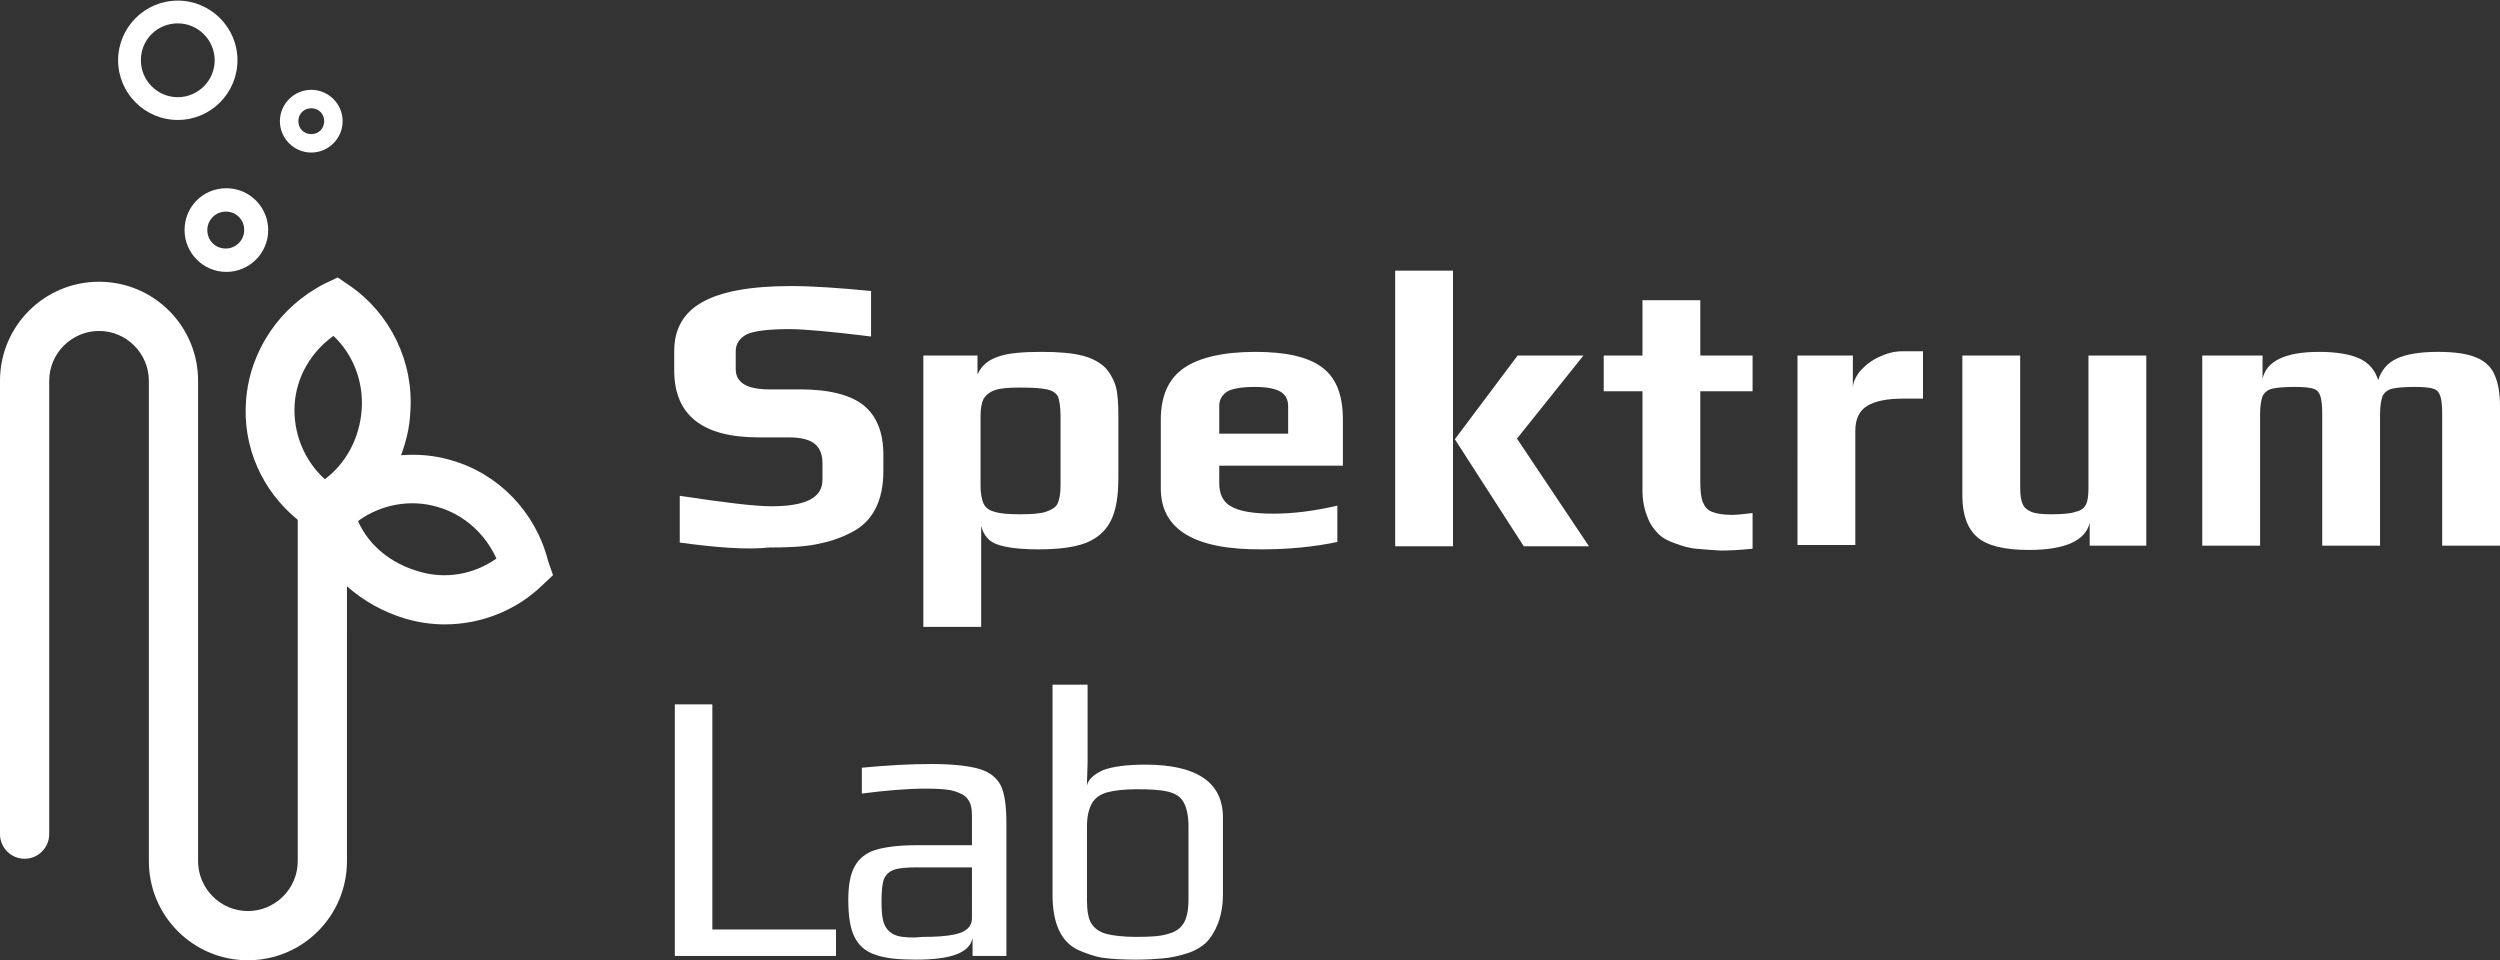 <?xml version="1.0" encoding="utf-8"?>
<!-- Generator: Adobe Illustrator 25.2.1, SVG Export Plug-In . SVG Version: 6.00 Build 0)  -->
<svg version="1.1" id="Layer_1" xmlns="http://www.w3.org/2000/svg" xmlns:xlink="http://www.w3.org/1999/xlink" x="0px" y="0px"
	 viewBox="0 0 406.4 156.1" style="enable-background:new 0 0 406.4 156.1;" xml:space="preserve">
<rect x="0" y="0" width="406.4" height="156.1" fill="#333333" stroke="none"/>
<style type="text/css">
	.st0{fill:#FFFFFF;}
</style>
<g>
	<g>
		<path class="st0" d="M110.5,88.2v-7.6c7.3,1.1,12.2,1.7,14.9,1.7c5.6,0,8.3-1.4,8.3-4.3v-2.7c0-1.4-0.4-2.4-1.2-3.1
			s-2.2-1.1-4.3-1.1h-4.9c-9.1,0-13.7-3.6-13.7-10.9v-3.1c0-3.6,1.5-6.3,4.6-8c3-1.7,7.8-2.6,14.4-2.6c3.4,0,7.8,0.3,13,0.8v7.4
			c-6.5-0.8-10.9-1.2-13.3-1.2c-3.4,0-5.6,0.3-6.8,0.8c-1.2,0.6-1.9,1.5-1.9,2.8V60c0,2.2,1.8,3.3,5.5,3.3h5c4.7,0,8.2,0.9,10.3,2.6
			c2.1,1.7,3.2,4.4,3.2,8v2.7c0,4.9-1.8,8.3-5.3,10c-1.7,0.9-3.6,1.5-5.7,1.9c-2.1,0.4-4.6,0.5-7.5,0.5
			C121.3,89.4,116.4,89,110.5,88.2z"/>
		<path class="st0" d="M150.1,57.8h8.8v3.1c0.6-1.4,1.6-2.3,3.3-2.9c1.6-0.6,4-0.8,7.2-0.8c2.7,0,4.9,0.2,6.5,0.6
			c1.6,0.4,2.9,1.1,3.8,2c0.8,0.9,1.4,2,1.7,3.1s0.4,2.7,0.4,4.6v10.2c0,3.1-0.4,5.4-1.3,7.1c-0.9,1.7-2.3,2.8-4.1,3.5
			c-1.9,0.7-4.4,1-7.6,1c-3.1,0-5.3-0.3-6.7-0.8s-2.2-1.5-2.6-3v16.4h-9.4L150.1,57.8L150.1,57.8z M170,83.2
			c0.9-0.3,1.6-0.7,1.9-1.3c0.3-0.6,0.5-1.6,0.5-2.9V67.5c0-1.4-0.2-2.4-0.4-3c-0.3-0.6-0.9-1-1.8-1.2c-0.9-0.2-2.4-0.3-4.4-0.3
			c-1.8,0-3.1,0.1-4,0.4c-0.9,0.3-1.5,0.8-1.9,1.4c-0.3,0.6-0.5,1.6-0.5,2.7V79c0,1.3,0.2,2.2,0.5,2.9c0.3,0.6,0.9,1.1,1.8,1.3
			c0.9,0.3,2.3,0.4,4.1,0.4C167.7,83.6,169.1,83.5,170,83.2z"/>
		<path class="st0" d="M188.7,79.4V68.2c0-3.9,1.3-6.7,3.8-8.4s6.4-2.6,11.6-2.6c4.9,0,8.5,0.8,10.8,2.5s3.4,4.5,3.4,8.5v7.5h-20.1
			v2.8c0,1.8,0.6,3.1,1.9,3.8c1.3,0.8,3.6,1.2,6.9,1.2c3.1,0,6.5-0.4,10.4-1.3v5.9c-3.8,0.8-7.9,1.2-12.2,1.2
			C194.2,89.4,188.7,86.1,188.7,79.4z M209.4,70.5V66c0-1-0.4-1.8-1.2-2.3c-0.8-0.5-2.2-0.8-4.2-0.8c-2.3,0-3.8,0.3-4.6,0.8
			c-0.8,0.6-1.2,1.3-1.2,2.3v4.5H209.4z"/>
		<path class="st0" d="M226.8,44h9.4v44.8h-9.4V44z M236.5,71.4l10.2-13.6h10.7l-10.8,13.5l11.7,17.5h-10.6L236.5,71.4z"/>
		<path class="st0" d="M275.7,89.2c-1.1-0.1-2.1-0.4-3.2-0.8c-1.2-0.4-2.2-0.9-2.9-1.6c-0.7-0.7-1.4-1.6-1.8-2.8
			c-0.5-1.2-0.8-2.7-0.8-4.3V63.6h-6.3v-5.8h6.3v-9h9.4v9h8.5v5.8h-8.5v14.6c0,1.5,0.1,2.6,0.4,3.4c0.3,0.7,0.7,1.3,1.5,1.6
			c0.7,0.3,1.8,0.5,3.3,0.5c0.6,0,1.7-0.1,3.3-0.3v5.8c-2,0.2-3.7,0.3-5.2,0.3C278.1,89.4,276.8,89.3,275.7,89.2z"/>
		<path class="st0" d="M292.3,57.8h8.9v5.4c0-1,0.4-1.9,1.2-2.9c0.8-0.9,1.8-1.7,3.1-2.3c1.3-0.6,2.5-0.9,3.8-0.9h3.3v7.7h-3.2
			c-2.7,0-4.6,0.4-5.9,1.2c-1.3,0.8-1.9,2.2-1.9,4v18.6h-9.4V57.8H292.3z"/>
		<path class="st0" d="M321.4,87.3c-1.6-1.4-2.4-3.7-2.4-6.7V57.8h9.4v21.4c0,1.2,0.1,2.1,0.4,2.7c0.2,0.6,0.7,1,1.4,1.3
			c0.7,0.3,1.8,0.4,3.2,0.4c1.8,0,3.2-0.1,4-0.4c0.9-0.2,1.4-0.6,1.7-1.2c0.3-0.6,0.4-1.5,0.4-2.7V57.8h9.4v30.9h-9.2V85
			c-0.7,2.9-4,4.4-9.9,4.4C325.8,89.4,323,88.7,321.4,87.3z"/>
		<path class="st0" d="M358.4,57.8h9.4v3.8c0.6-2.9,3.7-4.4,9.2-4.4c2.9,0,5.1,0.4,6.6,1.1c1.5,0.7,2.5,1.9,3,3.5
			c0.5-1.6,1.5-2.8,3-3.5s3.7-1.1,6.7-1.1c2.7,0,4.8,0.3,6.2,0.9c1.5,0.6,2.5,1.6,3,2.8c0.6,1.3,0.9,3,0.9,5.1v22.7H397V67.3
			c0-1.4-0.1-2.3-0.3-2.9c-0.2-0.6-0.5-1-1.1-1.2s-1.6-0.3-3-0.3c-1.8,0-3,0.1-3.8,0.3c-0.7,0.2-1.2,0.6-1.5,1.2
			c-0.2,0.6-0.4,1.5-0.4,2.9v21.4h-9.4V67.3c0-1.4-0.1-2.3-0.3-2.9c-0.2-0.6-0.5-1-1.1-1.2s-1.6-0.3-3-0.3c-1.8,0-3,0.1-3.8,0.3
			c-0.7,0.2-1.2,0.6-1.5,1.2c-0.2,0.6-0.4,1.5-0.4,2.9v21.4H358V57.8H358.4z"/>
		<path class="st0" d="M109.7,114.5h6.1v36.6h20.1v4.3h-26.2V114.5z"/>
		<path class="st0" d="M142.3,155.2c-1.6-0.5-2.7-1.5-3.4-2.9s-1-3.4-1-6c0-2.3,0.3-4.1,1-5.4c0.7-1.3,1.8-2.2,3.3-2.7
			c1.6-0.5,3.8-0.8,6.7-0.8h9.1v-4.9c0-1.1-0.2-2-0.7-2.6c-0.4-0.6-1.2-1-2.2-1.3s-2.5-0.4-4.5-0.4c-3.2,0-6.6,0.3-10.5,0.8v-4.2
			c4.2-0.4,7.9-0.6,11.3-0.6c3.5,0,6.1,0.3,7.8,0.8s2.8,1.4,3.5,2.7c0.6,1.3,0.9,3.3,0.9,6.1v21.6h-5.5v-2.9
			c-0.5,2.4-3.5,3.5-9.2,3.5C146.2,156,143.9,155.8,142.3,155.2z M150,152.3c2.1,0,3.8-0.1,5.2-0.4c1.9-0.4,2.8-1.3,2.8-2.6V141
			h-8.8c-1.8,0-3.1,0.1-3.9,0.4c-0.8,0.3-1.3,0.8-1.6,1.5c-0.3,0.8-0.4,2-0.4,3.7c0,1.5,0.1,2.7,0.4,3.5c0.3,0.8,0.8,1.4,1.6,1.8
			c0.8,0.4,1.9,0.5,3.4,0.5L150,152.3L150,152.3z"/>
		<path class="st0" d="M179.3,155.7c-1.4-0.2-2.7-0.7-4.1-1.3c-2.7-1.3-4.1-4.3-4.1-8.9v-34.2h5.7v9.1v3.6c0,1.1-0.1,2.3-0.1,3.7
			c0.2-1,1.1-1.8,2.6-2.5c1.6-0.6,3.9-0.9,6.9-0.9c8.4,0,12.6,2.9,12.6,8.6v12.5c0,1.8-0.3,3.4-0.8,4.7s-1.2,2.4-2,3.2
			c-0.8,0.7-1.8,1.3-3.1,1.7s-2.6,0.7-3.9,0.8c-1.2,0.1-2.6,0.2-4.3,0.2C182.5,156,180.7,155.9,179.3,155.7z M189.9,151.8
			c1.2-0.3,2-0.9,2.5-1.7s0.8-2.1,0.8-3.8v-12c0-1.7-0.3-3-0.8-3.9s-1.3-1.4-2.5-1.7s-2.8-0.4-5.1-0.4c-2.1,0-3.7,0.2-4.8,0.5
			s-2,0.9-2.5,1.8c-0.5,0.9-0.8,2.1-0.8,3.7v12c0,1.7,0.2,3,0.7,3.8s1.3,1.4,2.4,1.7c1.1,0.3,2.8,0.5,4.9,0.5
			C187.1,152.3,188.7,152.2,189.9,151.8z"/>
	</g>
	<g>
		<path class="st0" d="M50.6,24.8c2.8,0,5.1-2.3,5.1-5.1s-2.3-5.1-5.1-5.1s-5.1,2.3-5.1,5.1S47.8,24.8,50.6,24.8z M50.6,17.6
			c1.2,0,2.1,0.9,2.1,2.1s-0.9,2.1-2.1,2.1c-1.2,0-2.1-0.9-2.1-2.1S49.4,17.6,50.6,17.6z"/>
		<path class="st0" d="M30,37.4c0,3.7,3,6.8,6.8,6.8c3.7,0,6.8-3,6.8-6.8c0-3.7-3-6.8-6.8-6.8C33,30.6,30,33.6,30,37.4z M39.7,37.4
			c0,1.6-1.3,3-3,3s-3-1.3-3-3c0-1.6,1.3-3,3-3S39.7,35.7,39.7,37.4z"/>
		<path class="st0" d="M28.9,19.5c5.4,0,9.7-4.4,9.7-9.7c0-5.4-4.4-9.7-9.7-9.7c-5.4,0-9.7,4.4-9.7,9.7
			C19.2,15.1,23.5,19.5,28.9,19.5z M28.9,3.8c3.3,0,6,2.7,6,6s-2.7,6-6,6s-6-2.7-6-6C22.9,6.4,25.6,3.8,28.9,3.8z"/>
		<path class="st0" d="M89.1,91.2c-2-7.9-8-14.2-15.8-16.4c-2.7-0.8-5.4-1-8.1-0.8c0.8-2.2,1.4-4.5,1.5-7c0.6-8.1-3.2-16-9.9-20.6
			l-1.9-1.3l-2.1,1C45.5,49.8,40.6,57,40,65.1c-0.6,7.5,2.6,14.7,8.4,19.4V140c0,4.5-3.7,8.1-8.1,8.1c-4.5,0-8.1-3.7-8.1-8.1V66.2
			v-1.7v-1.2v-1.4c0-8.9-7.2-16.1-16.1-16.1C7.2,45.8,0,53,0,61.9v73.7c0,2.2,1.8,4,4,4s4-1.8,4-4V61.9c0-4.5,3.7-8.1,8.1-8.1
			c4.5,0,8.1,3.7,8.1,8.1v1.4v1.2v1.7V140c0,8.9,7.2,16.1,16.1,16.1s16.1-7.2,16.1-16.1V95.3c2.7,2.4,5.9,4.2,9.6,5.3
			c2.1,0.6,4.2,0.9,6.3,0.9c5.8,0,11.6-2.2,15.9-6.4l1.7-1.6L89.1,91.2z M47.9,65.7c0.3-4.5,2.7-8.5,6.3-11.1
			c3.2,3,4.9,7.4,4.6,11.9c-0.3,4.7-2.6,8.9-6,11.4C49.4,74.8,47.6,70.3,47.9,65.7z M68.1,92.9c-4.6-1.3-8.2-4.3-9.9-8.2
			c3.7-2.7,8.5-3.6,12.9-2.3c4.3,1.2,7.8,4.4,9.6,8.4C77,93.4,72.4,94.2,68.1,92.9z"/>
	</g>
</g>
</svg>
